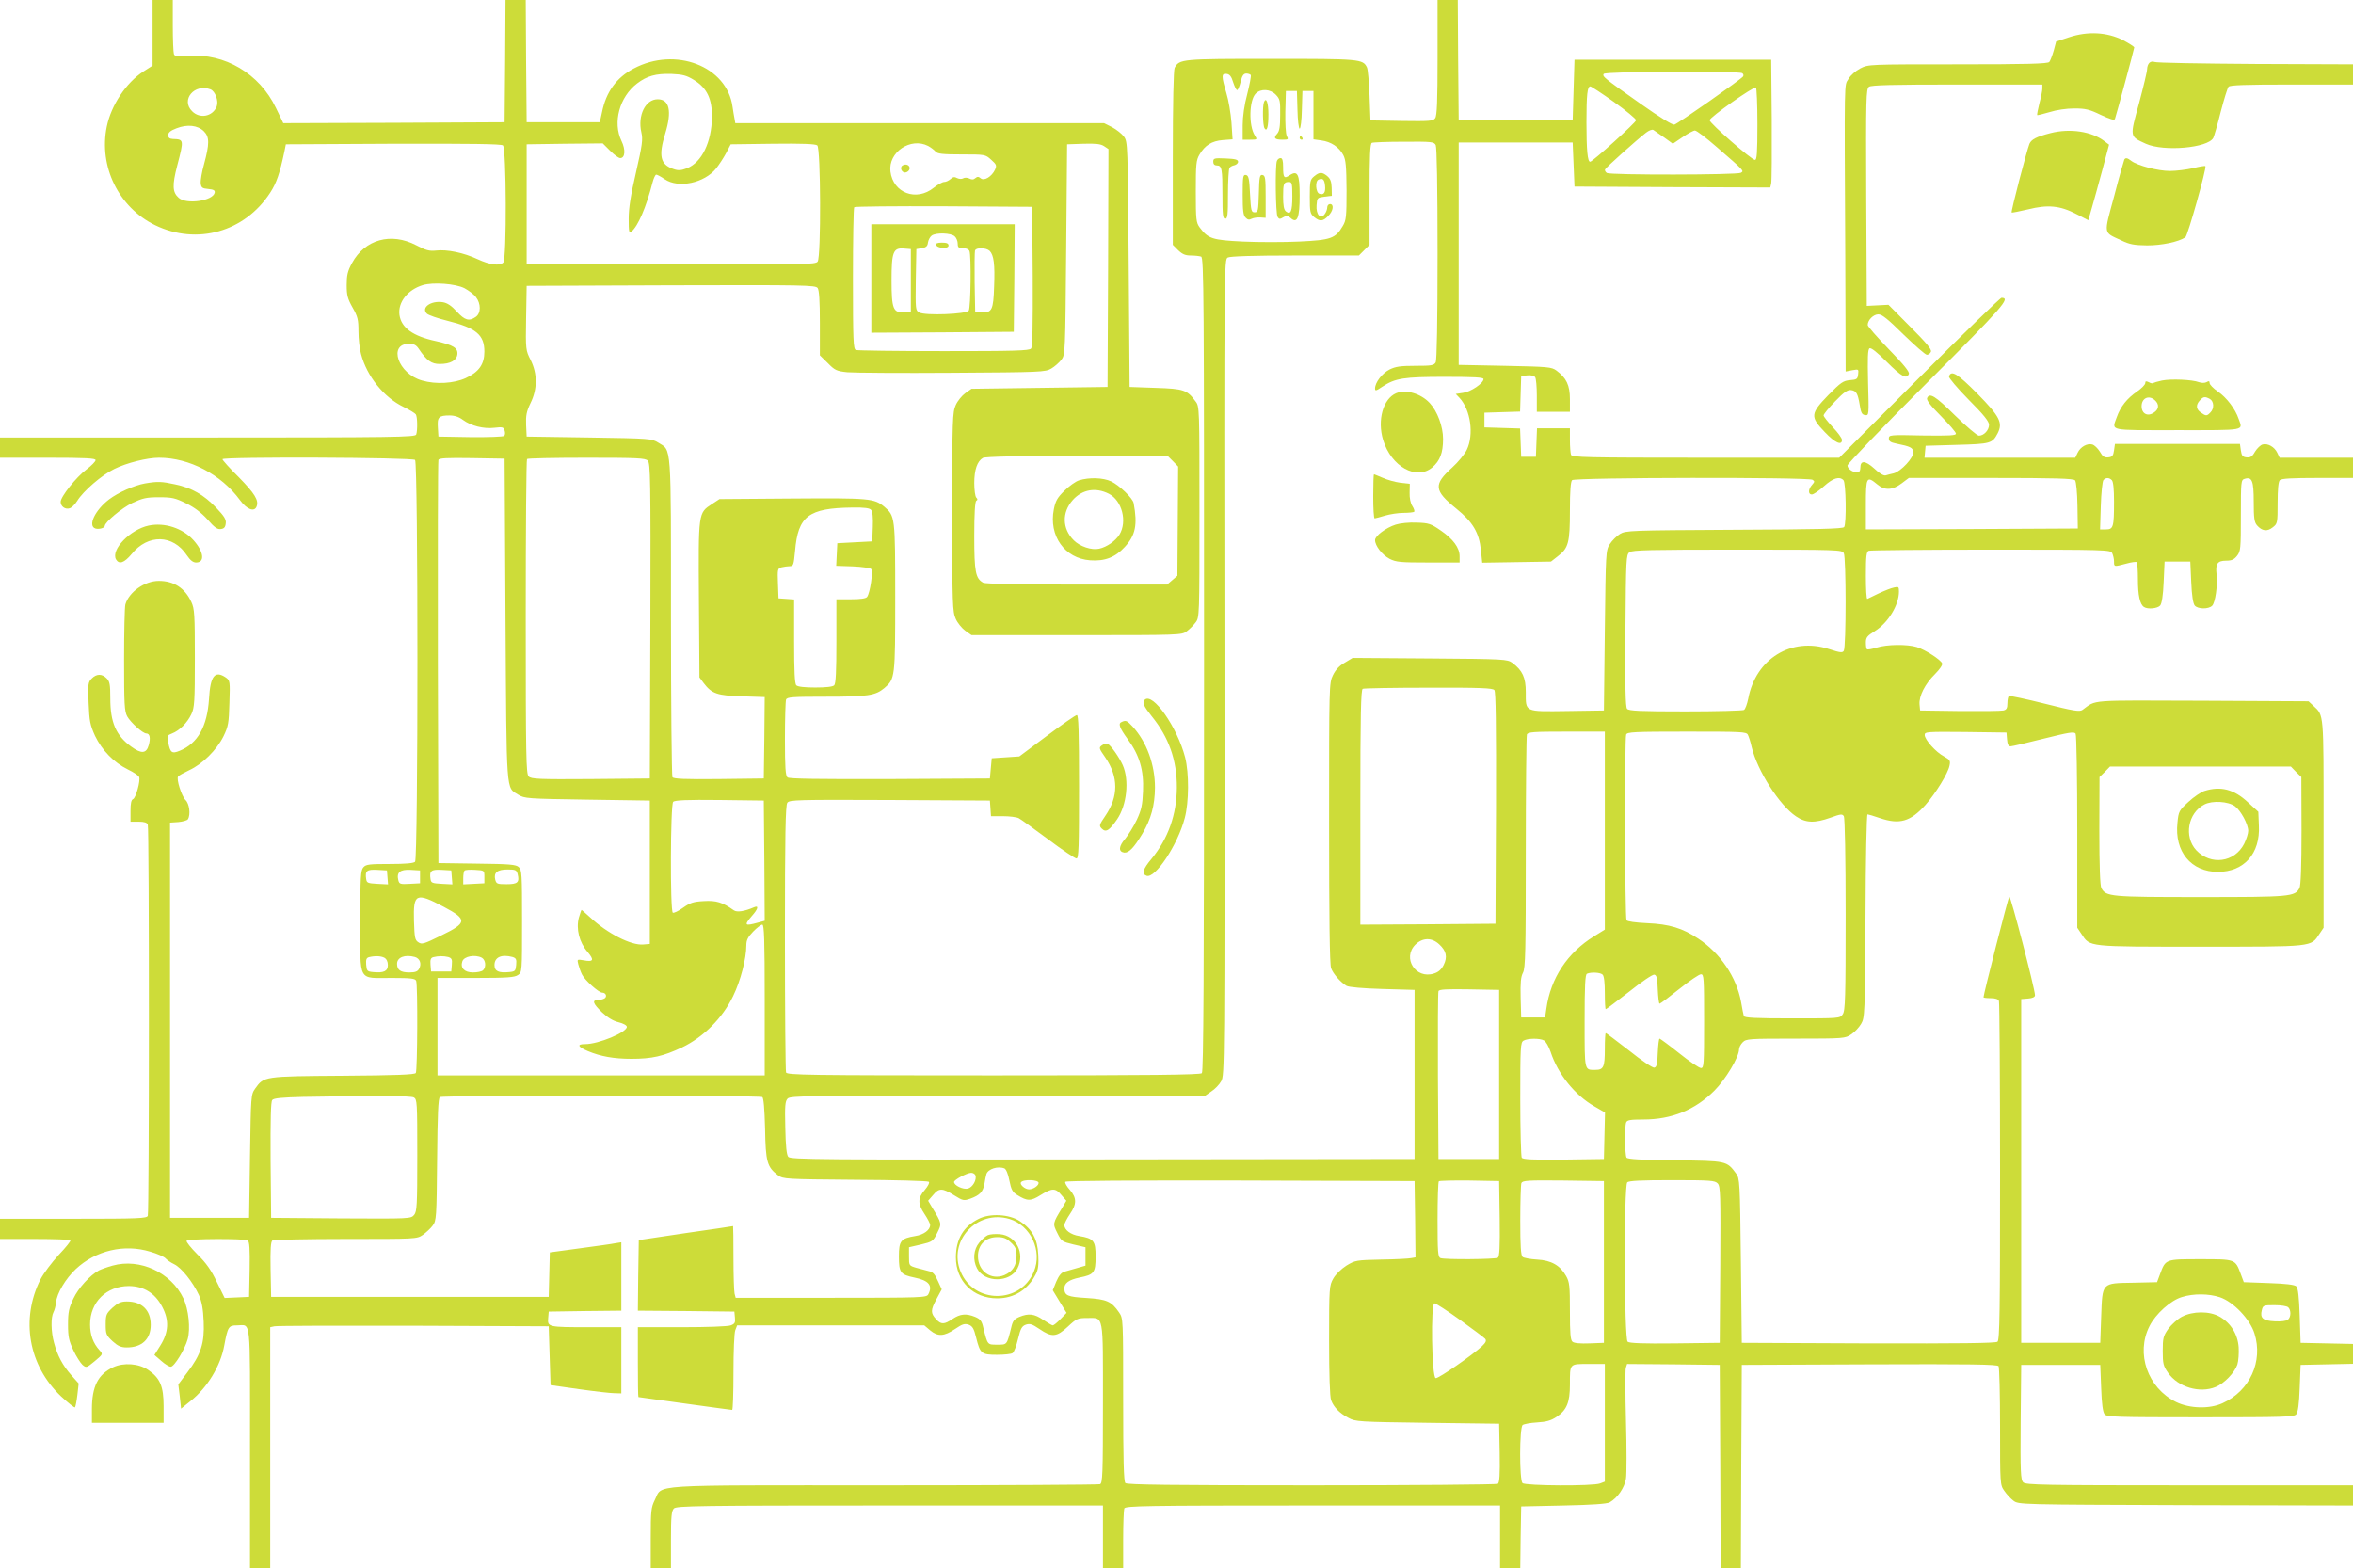 <?xml version="1.0" standalone="no"?>
<!DOCTYPE svg PUBLIC "-//W3C//DTD SVG 20010904//EN"
 "http://www.w3.org/TR/2001/REC-SVG-20010904/DTD/svg10.dtd">
<svg version="1.0" xmlns="http://www.w3.org/2000/svg"
 width="1280pt" height="853pt" viewBox="0 0 1280 853"
 preserveAspectRatio="xMidYMid meet">
<g transform="translate(0,853) scale(0.1,-0.1)"
fill="#cddc39" stroke="none">
<path d="M830 8352 l0 -179 -50 -32 c-94 -61 -175 -183 -199 -299 -45 -217 64
-440 263 -537 227 -110 487 -37 626 177 34 52 52 105 77 223 l8 40 584 3 c423
1 588 -1 597 -9 19 -16 21 -618 2 -637 -20 -20 -73 -13 -140 18 -75 35 -165
54 -226 47 -36 -4 -55 1 -108 29 -137 71 -279 32 -349 -97 -24 -44 -29 -66
-29 -120 0 -55 5 -74 32 -122 28 -49 32 -66 32 -129 0 -40 6 -96 14 -124 32
-121 124 -236 232 -288 33 -16 62 -34 66 -40 9 -13 10 -88 2 -110 -6 -14 -115
-16 -1135 -16 l-1129 0 0 -55 0 -55 260 0 c206 0 260 -3 260 -13 0 -7 -22 -30
-50 -51 -56 -42 -140 -148 -140 -176 0 -25 25 -43 49 -35 11 3 29 21 41 40 33
54 134 141 202 174 67 33 178 61 243 61 165 0 338 -91 440 -230 38 -52 79 -67
91 -35 13 33 -11 71 -96 158 -50 49 -90 94 -90 99 0 14 1034 10 1048 -4 17
-17 17 -2169 0 -2186 -8 -8 -53 -12 -138 -12 -110 0 -129 -2 -143 -18 -15 -16
-17 -52 -17 -295 0 -335 -16 -307 171 -307 106 0 128 -3 133 -16 9 -23 7 -487
-2 -501 -5 -9 -111 -13 -397 -15 -432 -3 -429 -3 -477 -70 -23 -33 -23 -37
-28 -368 l-5 -335 -215 0 -215 0 0 1075 0 1075 45 3 c24 2 48 9 52 15 16 25 8
86 -13 105 -21 21 -51 114 -40 128 3 5 31 20 60 34 72 33 150 110 187 185 26
54 29 71 32 181 4 118 3 122 -19 138 -60 41 -85 10 -92 -117 -10 -149 -61
-241 -159 -281 -43 -18 -52 -11 -63 46 -7 35 -5 38 21 48 41 16 83 58 105 105
17 36 19 68 19 305 0 237 -2 269 -19 305 -35 76 -95 115 -177 115 -77 0 -162
-60 -182 -128 -4 -15 -7 -151 -7 -302 0 -242 2 -279 17 -307 19 -34 85 -93
104 -93 19 0 24 -25 13 -64 -13 -46 -40 -48 -96 -7 -82 60 -113 131 -113 262
0 76 -3 92 -20 109 -26 26 -55 25 -81 -1 -20 -20 -21 -30 -17 -133 4 -99 8
-119 35 -179 38 -79 102 -145 179 -183 31 -15 58 -33 61 -41 8 -20 -18 -114
-33 -120 -10 -4 -14 -23 -14 -64 l0 -59 44 0 c31 0 46 -5 50 -16 8 -20 8
-2108 0 -2128 -5 -14 -51 -16 -405 -16 l-399 0 0 -55 0 -55 188 0 c104 0 192
-3 195 -7 4 -3 -25 -39 -63 -79 -38 -41 -83 -101 -100 -134 -109 -217 -65
-468 112 -636 39 -36 73 -63 76 -60 3 4 9 34 13 68 l7 62 -40 45 c-48 54 -76
108 -94 176 -17 61 -18 139 -3 167 6 11 12 35 14 53 4 49 52 129 107 181 109
102 264 138 405 95 39 -11 76 -28 83 -36 7 -8 28 -23 47 -32 40 -19 102 -97
135 -168 16 -37 23 -75 26 -145 5 -116 -15 -179 -89 -276 l-49 -65 8 -66 7
-66 51 41 c91 72 164 191 184 303 19 102 24 109 69 109 78 0 71 63 71 -666 l0
-654 55 0 55 0 0 655 0 655 23 5 c12 3 353 4 757 3 l735 -3 5 -160 5 -160 155
-22 c85 -12 172 -22 193 -22 l37 -1 0 180 0 180 -177 0 c-221 0 -225 1 -221
49 l3 36 198 3 197 2 0 186 0 186 -32 -5 c-18 -4 -106 -16 -195 -28 l-162 -22
-3 -121 -3 -121 -755 0 -755 0 -3 149 c-2 113 1 151 10 158 7 4 187 8 399 8
384 0 386 0 419 22 18 13 43 36 54 51 20 27 21 42 24 360 2 244 6 333 15 339
15 10 1738 10 1754 0 7 -5 12 -61 15 -172 3 -181 11 -209 71 -254 28 -20 40
-21 420 -24 215 -1 395 -6 400 -11 5 -5 -5 -24 -22 -44 -39 -44 -39 -76 -1
-132 16 -24 30 -51 30 -59 0 -27 -35 -53 -81 -60 -79 -13 -89 -26 -89 -111 0
-88 8 -99 85 -115 78 -16 100 -43 75 -91 -10 -18 -27 -19 -529 -19 l-519 0 -6
23 c-3 12 -6 100 -6 195 0 94 -1 172 -2 172 -2 -1 -118 -18 -258 -38 l-255
-38 -3 -192 -2 -192 262 -2 263 -3 3 -33 c3 -27 -1 -34 -23 -42 -15 -6 -130
-10 -266 -10 l-239 0 0 -190 c0 -104 1 -190 3 -190 1 0 115 -16 252 -35 138
-19 253 -35 258 -35 4 0 7 92 7 204 0 113 4 216 10 230 l10 26 509 0 509 0 32
-27 c42 -35 76 -33 135 7 40 27 52 31 74 24 21 -8 29 -20 41 -70 22 -88 29
-94 114 -94 39 0 77 4 84 9 8 4 21 39 30 77 14 58 21 70 43 78 22 7 34 3 74
-24 67 -46 93 -44 154 13 47 44 54 47 105 47 92 0 86 30 86 -465 0 -385 -2
-434 -16 -439 -9 -3 -536 -6 -1172 -6 -1310 0 -1205 7 -1250 -80 -20 -41 -22
-58 -22 -207 l0 -163 55 0 55 0 0 154 c0 127 3 157 16 170 14 14 134 16 1175
16 l1159 0 0 -170 0 -170 55 0 55 0 0 154 c0 85 3 161 6 170 6 14 105 16 1025
16 l1019 0 0 -170 0 -170 55 0 55 0 2 168 3 167 230 5 c153 3 237 9 251 17 44
25 81 80 89 129 4 26 4 168 0 314 -4 146 -4 276 -1 288 l7 22 252 -2 252 -3 3
-553 2 -552 55 0 55 0 2 552 3 553 694 3 c549 2 696 0 703 -10 4 -7 8 -155 8
-329 0 -311 0 -317 23 -349 12 -18 35 -43 50 -54 28 -21 33 -21 938 -24 l909
-2 0 55 0 55 -889 0 c-799 0 -891 2 -905 16 -14 14 -16 54 -14 327 l3 312 215
0 215 0 5 -126 c3 -86 9 -131 19 -143 12 -14 62 -16 521 -16 459 0 509 2 521
16 10 12 16 57 19 143 l5 126 143 3 142 3 0 54 0 54 -142 3 -143 3 -5 147 c-3
101 -9 151 -18 160 -9 9 -57 15 -150 18 l-136 5 -16 43 c-31 83 -28 82 -220
82 -192 0 -189 1 -220 -82 l-16 -43 -130 -3 c-173 -3 -167 3 -174 -186 l-5
-141 -215 0 -215 0 0 935 0 935 38 3 c24 2 37 8 37 18 0 33 -133 545 -140 537
-6 -7 -140 -531 -140 -548 0 -3 18 -5 39 -5 26 0 41 -5 45 -16 3 -9 6 -426 6
-929 0 -757 -2 -914 -14 -924 -9 -8 -202 -10 -702 -9 l-689 3 -5 447 c-5 431
-6 447 -26 474 -51 69 -50 69 -332 72 -186 2 -259 6 -264 15 -9 14 -11 168 -2
191 5 13 23 16 93 16 155 0 282 52 387 157 61 61 134 183 134 224 0 11 9 28
20 39 19 19 33 20 289 20 262 0 269 1 301 23 19 12 43 38 54 57 20 34 21 51
24 588 1 303 6 552 11 552 4 0 34 -9 66 -20 108 -37 167 -20 249 71 55 62 123
172 131 214 6 27 2 32 -30 50 -44 23 -105 91 -105 117 0 17 12 18 223 16 l222
-3 3 -37 c2 -27 8 -38 19 -38 9 0 90 19 181 42 137 34 165 39 173 27 5 -8 9
-247 9 -535 l0 -521 23 -34 c47 -71 28 -69 647 -69 619 0 600 -2 647 69 l23
34 0 564 c0 610 2 590 -55 643 l-27 25 -576 3 c-632 2 -575 7 -654 -50 -15
-11 -50 -5 -205 34 -103 26 -191 44 -195 42 -4 -3 -8 -21 -8 -39 0 -28 -5 -36
-22 -40 -13 -3 -120 -4 -238 -3 l-215 3 -3 33 c-4 45 30 112 84 165 26 26 42
50 39 58 -7 20 -93 75 -138 89 -52 16 -162 15 -219 -3 -26 -8 -49 -12 -52 -9
-4 3 -6 20 -6 37 0 27 7 36 49 62 72 45 131 141 131 215 0 26 -2 28 -27 22
-16 -3 -53 -18 -83 -32 -30 -15 -58 -28 -62 -30 -5 -2 -8 55 -8 126 0 109 3
131 16 136 9 3 308 6 664 6 632 0 650 -1 660 -19 5 -11 10 -31 10 -45 0 -30
-1 -30 67 -12 28 8 54 11 57 8 3 -3 6 -45 6 -93 0 -88 11 -137 33 -151 21 -14
74 -8 88 8 9 11 16 55 19 128 l5 111 70 0 70 0 5 -111 c3 -73 10 -117 19 -128
17 -20 75 -21 95 -1 17 18 30 109 24 169 -7 59 4 76 52 76 30 0 43 6 59 26 20
25 21 40 21 220 0 185 1 193 20 199 41 13 50 -10 50 -125 0 -88 3 -111 18
-128 27 -31 55 -35 85 -11 26 20 27 23 27 133 0 74 4 116 12 124 9 9 68 12
205 12 l193 0 0 55 0 55 -199 0 -200 0 -13 27 c-15 32 -52 53 -80 45 -11 -3
-29 -20 -41 -39 -15 -27 -25 -33 -46 -31 -21 2 -27 9 -31 38 l-5 35 -340 0
-340 0 -5 -35 c-4 -29 -10 -36 -31 -38 -21 -2 -31 4 -46 31 -12 19 -30 36 -41
39 -28 8 -65 -13 -80 -45 l-13 -27 -410 0 -410 0 3 33 3 32 171 5 c184 5 192
8 221 63 29 57 12 91 -110 215 -109 110 -143 131 -155 94 -2 -7 46 -64 107
-126 83 -83 111 -119 111 -137 0 -29 -28 -59 -55 -59 -10 0 -68 50 -130 110
-108 107 -139 126 -152 94 -4 -11 19 -41 76 -98 44 -45 81 -87 81 -95 0 -10
-36 -12 -182 -10 -177 4 -183 3 -183 -16 0 -15 9 -22 40 -28 79 -16 90 -22 93
-46 4 -29 -67 -106 -107 -116 -14 -3 -34 -8 -43 -11 -11 -3 -34 10 -62 37 -50
45 -76 46 -76 4 0 -16 -6 -25 -16 -25 -26 0 -54 20 -54 38 0 9 194 211 431
448 419 419 458 464 407 464 -7 0 -209 -196 -448 -435 l-435 -435 -726 0
c-654 0 -727 2 -733 16 -3 9 -6 45 -6 80 l0 64 -90 0 -89 0 -3 -77 -3 -78 -40
0 -40 0 -3 77 -3 77 -97 3 -97 3 0 40 0 40 97 3 97 3 3 97 3 97 34 3 c20 2 37
-2 42 -10 5 -7 9 -52 9 -100 l0 -88 90 0 90 0 0 69 c0 75 -19 115 -73 155 -27
20 -45 21 -280 26 l-252 5 0 605 0 605 310 0 310 0 5 -120 5 -120 532 -3 533
-2 5 22 c3 13 4 169 3 348 l-3 325 -535 0 -535 0 -5 -165 -5 -165 -310 0 -310
0 -3 328 -2 327 -55 0 -55 0 0 -313 c0 -235 -3 -317 -13 -330 -11 -16 -31 -17
-182 -15 l-170 3 -5 135 c-3 74 -9 143 -14 153 -22 46 -38 47 -521 47 -487 0
-499 -1 -525 -49 -6 -13 -10 -187 -10 -491 l0 -472 29 -29 c23 -22 39 -29 69
-29 22 0 47 -3 56 -6 15 -6 16 -210 16 -2218 0 -1707 -3 -2215 -12 -2224 -9
-9 -275 -12 -1134 -12 -1014 0 -1122 2 -1128 16 -3 9 -6 338 -6 733 0 558 3
721 13 734 11 16 54 17 557 15 l545 -3 3 -42 3 -43 65 0 c36 0 75 -5 86 -11
12 -6 83 -58 160 -115 76 -57 146 -104 154 -104 12 0 14 56 14 390 0 305 -3
390 -12 390 -7 0 -80 -51 -163 -113 l-150 -112 -75 -5 -75 -5 -5 -55 -5 -55
-544 -3 c-393 -1 -548 1 -557 9 -11 9 -14 54 -14 209 0 109 3 205 6 214 5 14
34 16 218 16 227 0 268 6 317 47 58 50 59 54 59 493 0 439 -1 443 -59 493 -56
46 -79 48 -502 45 l-395 -3 -41 -27 c-75 -49 -74 -43 -71 -520 l3 -423 23 -31
c44 -58 74 -68 210 -72 l122 -4 -2 -222 -3 -221 -244 -3 c-189 -2 -246 1 -253
10 -4 7 -8 399 -8 871 0 957 4 904 -69 949 -35 22 -44 23 -376 28 l-340 5 -3
63 c-2 52 2 73 24 119 38 77 38 159 1 234 -27 53 -28 56 -25 229 l3 175 785 3
c729 2 786 1 798 -15 8 -12 12 -67 12 -191 l0 -175 43 -42 c38 -39 48 -44 107
-50 36 -3 292 -5 570 -3 484 3 506 4 539 23 19 11 43 33 55 48 21 28 21 39 26
600 l5 572 89 3 c67 2 94 -1 112 -13 l24 -16 -2 -647 -3 -647 -370 -5 -370 -5
-34 -24 c-18 -13 -42 -42 -52 -65 -17 -38 -19 -76 -19 -581 0 -505 2 -543 19
-581 10 -23 34 -52 52 -65 l34 -24 572 0 c562 0 572 0 599 21 15 11 37 33 48
48 21 27 21 37 21 601 0 564 0 574 -21 601 -46 63 -64 69 -217 74 l-142 5 -5
667 c-5 653 -5 667 -26 695 -11 15 -40 38 -64 51 l-44 22 -1003 0 -1003 0 -4
23 c-3 12 -7 42 -11 66 -30 221 -311 329 -538 208 -93 -49 -150 -127 -172
-237 l-12 -55 -199 0 -199 0 -3 333 -2 332 -55 0 -55 0 -2 -332 -3 -333 -602
-3 -602 -2 -40 83 c-89 186 -279 299 -478 283 -59 -5 -72 -3 -77 10 -3 9 -6
78 -6 155 l0 139 -55 0 -55 0 0 -178z m8647 -220 c7 -4 9 -12 5 -18 -11 -16
-355 -257 -374 -262 -11 -2 -78 39 -180 111 -203 143 -213 151 -204 165 8 14
732 17 753 4z m-5702 -37 c71 -44 99 -102 98 -203 -2 -135 -55 -245 -135 -277
-32 -12 -47 -14 -73 -5 -73 24 -84 71 -46 194 37 121 23 186 -41 186 -67 0
-110 -88 -89 -180 9 -39 5 -68 -29 -217 -29 -125 -40 -194 -40 -253 0 -71 2
-81 15 -70 36 30 80 132 115 268 6 23 15 42 20 42 5 0 26 -11 46 -25 75 -51
216 -21 280 59 16 20 40 57 54 83 l25 48 229 3 c160 2 233 -1 242 -9 19 -16
21 -606 2 -632 -12 -16 -69 -17 -798 -15 l-785 3 0 325 0 325 207 3 207 2 40
-40 c22 -22 46 -40 55 -40 27 0 30 46 7 93 -49 101 -11 240 85 313 54 41 101
54 185 52 64 -3 83 -8 124 -33z m2933 -12 c8 -24 17 -43 22 -43 4 0 13 20 19
45 8 34 16 45 31 45 10 0 21 -4 24 -8 3 -5 -6 -51 -19 -103 -16 -59 -25 -123
-25 -171 l0 -78 40 0 c40 0 40 1 26 23 -34 53 -31 192 5 228 28 28 80 25 110
-7 22 -23 24 -34 23 -109 0 -65 -4 -89 -17 -103 -21 -23 -13 -32 30 -32 31 0
33 2 23 20 -6 12 -9 66 -8 132 l3 113 30 0 30 0 3 -102 c1 -57 7 -103 12 -103
5 0 11 46 12 103 l3 102 30 0 30 0 0 -131 0 -132 43 -6 c53 -7 96 -36 119 -79
14 -26 17 -62 18 -192 0 -144 -2 -164 -21 -195 -39 -67 -64 -76 -236 -84 -85
-4 -223 -4 -307 0 -166 8 -189 15 -235 77 -19 26 -21 42 -21 195 0 149 2 171
20 201 30 51 67 74 127 79 l53 4 -6 92 c-4 50 -16 122 -28 161 -27 91 -27 107
2 103 16 -2 26 -14 35 -45z m2072 -108 c66 -47 120 -92 120 -99 0 -12 -237
-226 -250 -226 -14 0 -20 64 -20 214 0 152 5 196 21 196 5 0 63 -38 129 -85z
m780 -121 c0 -155 -3 -194 -13 -194 -19 0 -247 200 -247 216 0 16 240 185 252
178 4 -3 8 -93 8 -200z m-8415 190 c26 -10 45 -63 34 -93 -22 -55 -92 -69
-134 -26 -63 62 13 152 100 119z m-36 -228 c31 -31 31 -68 1 -179 -12 -42 -20
-90 -18 -105 3 -23 8 -27 41 -30 29 -3 37 -7 35 -20 -9 -45 -155 -66 -196 -28
-34 30 -36 67 -8 175 37 142 37 143 -24 145 -18 1 -25 7 -25 21 0 14 13 25 45
37 59 23 115 17 149 -16z m7944 -34 l47 -34 53 36 c29 20 59 36 67 36 9 0 63
-41 120 -91 150 -130 148 -128 130 -139 -19 -12 -710 -13 -729 -1 -7 5 -12 13
-10 19 4 10 170 159 223 200 15 12 33 19 40 15 6 -4 32 -22 59 -41z m-1243
-41 c6 -13 10 -216 10 -591 0 -375 -4 -578 -10 -591 -10 -17 -22 -19 -111 -19
-81 0 -107 -4 -140 -20 -41 -21 -79 -71 -79 -103 0 -15 5 -14 39 9 71 47 117
54 343 54 160 0 208 -3 208 -12 0 -23 -70 -70 -111 -75 l-40 -6 20 -21 c61
-65 80 -200 40 -283 -11 -23 -47 -67 -79 -96 -103 -93 -100 -125 22 -224 90
-73 124 -130 134 -226 l7 -68 187 3 187 3 37 29 c58 44 66 73 66 249 0 106 4
157 12 165 15 15 1284 17 1308 2 12 -8 12 -11 -3 -28 -21 -23 -22 -52 -1 -52
9 0 39 20 66 45 50 45 84 55 106 33 14 -14 17 -235 4 -255 -6 -10 -147 -13
-597 -15 -570 -3 -591 -4 -623 -23 -18 -11 -43 -36 -55 -55 -22 -34 -22 -45
-27 -470 l-5 -435 -200 -3 c-234 -3 -225 -7 -225 103 0 79 -18 118 -73 159
-28 20 -40 21 -449 24 l-420 3 -43 -26 c-29 -16 -50 -39 -64 -68 -21 -43 -21
-52 -21 -805 0 -513 3 -770 11 -789 11 -31 53 -78 84 -96 12 -7 89 -14 195
-17 l175 -5 0 -460 0 -460 -1697 -2 c-1547 -2 -1697 -1 -1710 14 -9 11 -14 58
-16 158 -3 121 -1 145 13 159 15 15 111 16 1144 16 l1128 0 33 23 c19 12 43
37 53 55 19 32 19 79 18 2252 -2 2206 -2 2219 18 2229 13 7 140 11 366 11
l347 0 29 29 29 29 0 275 c0 211 3 277 13 280 6 3 85 6 174 6 151 1 163 0 173
-18z m-2761 -5 c15 -8 33 -22 40 -30 11 -13 38 -16 142 -16 128 0 129 0 161
-29 29 -26 31 -31 21 -54 -18 -38 -59 -63 -78 -47 -12 10 -18 10 -29 1 -10 -9
-20 -9 -33 -2 -11 5 -25 6 -33 1 -8 -5 -22 -4 -33 1 -14 8 -23 7 -36 -5 -10
-9 -25 -16 -35 -16 -9 0 -35 -14 -56 -31 -95 -77 -222 -29 -236 88 -13 105
110 188 205 139z m569 -710 c1 -271 -1 -383 -9 -392 -9 -12 -95 -14 -474 -14
-255 0 -470 3 -479 6 -14 5 -16 49 -16 388 0 211 3 386 7 389 3 4 223 6 487 5
l481 -3 3 -379z m-3091 -64 c22 -12 51 -33 62 -48 28 -36 28 -88 -1 -108 -36
-25 -59 -19 -103 29 -29 32 -52 47 -76 51 -64 10 -120 -29 -87 -62 8 -8 59
-26 112 -39 156 -39 201 -76 201 -168 0 -69 -30 -111 -102 -144 -64 -29 -161
-35 -237 -13 -130 36 -187 200 -70 200 25 0 38 -7 51 -26 44 -66 70 -84 115
-84 58 0 92 19 96 52 4 35 -22 51 -115 72 -127 27 -190 73 -200 143 -9 69 45
137 127 162 56 17 178 8 227 -17z m-9 -716 c45 -33 113 -50 172 -43 43 5 50 4
55 -15 4 -11 3 -24 -2 -29 -5 -5 -86 -8 -184 -7 l-174 3 -3 49 c-4 57 5 66 64
66 27 0 51 -8 72 -24z m3863 -225 l28 -29 -2 -297 -2 -297 -28 -24 -28 -24
-490 0 c-317 0 -497 4 -510 10 -42 23 -49 58 -49 254 0 122 4 187 11 192 8 4
8 9 0 17 -6 6 -11 42 -11 79 0 72 16 119 47 137 12 7 195 11 511 11 l494 0 29
-29z m-3631 -861 c6 -964 2 -911 69 -953 35 -21 46 -22 376 -27 l340 -5 0
-390 0 -390 -36 -3 c-66 -6 -196 61 -288 147 -24 22 -46 41 -47 41 -2 0 -8
-19 -15 -42 -16 -61 2 -134 47 -186 38 -45 33 -56 -21 -46 -36 6 -36 6 -29
-22 4 -16 13 -41 20 -55 15 -31 91 -99 110 -99 20 0 28 -21 13 -31 -8 -5 -24
-9 -36 -9 -34 0 -28 -19 22 -67 30 -28 60 -47 90 -54 25 -6 45 -17 45 -25 0
-30 -154 -94 -227 -94 -46 0 -41 -14 15 -38 69 -29 142 -42 237 -42 112 0 173
14 275 62 117 56 221 160 278 279 41 84 72 205 72 276 0 29 8 45 37 75 20 21
43 38 50 38 10 0 13 -81 13 -410 l0 -410 -890 0 -890 0 0 265 0 265 208 0
c172 0 211 3 230 16 22 15 22 17 22 293 0 255 -1 279 -18 294 -15 14 -50 17
-228 19 l-209 3 -3 1090 c-1 600 0 1096 3 1103 3 10 46 12 182 10 l178 -3 5
-875z m774 864 c14 -14 16 -103 14 -872 l-3 -857 -322 -3 c-282 -2 -323 0
-337 14 -14 14 -16 103 -16 868 0 469 3 856 7 859 3 4 149 7 324 7 276 0 320
-2 333 -16z m7764 -107 c6 -7 12 -68 13 -137 l2 -125 -576 -3 -577 -2 0 135
c0 151 4 158 62 110 40 -34 83 -32 132 5 l40 30 447 0 c347 0 449 -3 457 -13z
m200 1 c8 -8 12 -49 12 -117 0 -139 -4 -151 -44 -151 l-32 0 4 128 c2 70 9
133 14 140 13 15 31 15 46 0z m-6749 -162 c8 -9 11 -43 9 -93 l-3 -78 -95 -5
-95 -5 -3 -61 -3 -62 90 -3 c50 -2 95 -9 100 -14 12 -12 -6 -131 -22 -152 -6
-9 -37 -13 -88 -13 l-79 0 0 -228 c0 -164 -3 -231 -12 -240 -8 -8 -46 -12
-103 -12 -57 0 -95 4 -103 12 -9 9 -12 76 -12 239 l0 228 -42 3 -43 3 -3 81
c-3 78 -2 82 20 88 13 3 33 6 44 6 20 0 22 7 29 82 16 191 73 234 311 237 68
1 95 -3 103 -13z m5291 -235 c13 -25 13 -510 0 -531 -7 -12 -19 -11 -80 9
-205 67 -399 -52 -440 -270 -6 -29 -16 -57 -23 -61 -6 -4 -150 -8 -318 -8
-250 0 -309 3 -318 14 -9 10 -11 125 -9 426 3 394 4 412 22 426 17 12 113 14
588 14 551 0 568 -1 578 -19z m-1901 -745 c8 -9 10 -186 9 -642 l-3 -629 -367
-3 -368 -2 0 639 c0 502 3 640 13 644 6 3 168 6 358 6 281 1 349 -2 358 -13z
m601 -765 l0 -538 -58 -36 c-145 -89 -237 -228 -260 -394 l-7 -48 -65 0 -65 0
-3 107 c-2 82 1 115 13 137 13 26 15 113 15 655 0 343 3 631 6 640 5 14 34 16
215 16 l209 0 0 -539z m778 522 c5 -10 15 -40 21 -68 31 -128 151 -316 241
-376 53 -36 101 -38 188 -7 55 20 64 21 72 8 6 -9 10 -224 10 -535 0 -455 -2
-523 -16 -543 -15 -22 -18 -22 -275 -22 -199 0 -260 3 -263 13 -2 6 -9 41 -15
77 -25 135 -113 265 -233 344 -85 57 -158 79 -278 84 -62 3 -108 9 -112 16 -9
13 -11 987 -2 1010 5 14 44 16 330 16 298 0 324 -1 332 -17z m2982 -202 l29
-28 1 -292 c0 -192 -4 -299 -11 -312 -25 -47 -49 -49 -539 -49 -490 0 -514 2
-539 49 -7 13 -11 120 -11 312 l1 292 29 28 28 29 492 0 492 0 28 -29z m-8332
-483 l2 -327 -37 -10 c-72 -20 -77 -15 -33 36 34 38 39 59 13 48 -53 -23 -94
-29 -111 -17 -62 44 -96 54 -163 50 -57 -3 -75 -9 -113 -36 -25 -18 -50 -30
-56 -27 -15 10 -13 588 2 603 9 9 74 12 253 10 l240 -3 3 -327z m-2050 -91 l3
-38 -58 3 c-52 3 -58 5 -61 26 -7 45 4 53 60 50 l53 -3 3 -38z m177 3 l0 -35
-56 -3 c-51 -3 -57 -1 -62 19 -11 43 9 60 66 57 l52 -3 0 -35z m173 -3 l3 -38
-58 3 c-52 3 -58 5 -61 26 -7 45 4 53 60 50 l53 -3 3 -38z m177 3 l0 -35 -57
-3 -58 -3 0 34 c0 18 3 37 7 41 4 4 30 6 58 4 50 -3 50 -3 50 -38z m181 15
c11 -45 0 -55 -60 -55 -51 0 -56 2 -62 25 -9 38 11 55 67 55 44 0 49 -3 55
-25z m-402 -178 c130 -69 129 -87 -16 -157 -91 -45 -104 -49 -122 -36 -19 12
-21 25 -24 117 -4 149 10 156 162 76z m5415 -204 c39 -36 46 -69 24 -113 -12
-24 -29 -39 -53 -46 -99 -32 -173 84 -101 157 40 39 89 40 130 2z m-5738 -73
c12 -7 19 -21 19 -40 0 -33 -22 -44 -81 -38 -31 3 -34 6 -37 40 -2 28 1 37 15
41 33 8 64 7 84 -3z m166 4 c27 -8 38 -36 23 -64 -8 -15 -21 -20 -53 -20 -48
0 -67 13 -67 47 0 35 42 52 97 37z m181 0 c19 -6 23 -12 20 -43 l-3 -36 -55 0
-55 0 -3 37 c-2 28 1 37 15 41 28 7 56 7 81 1z m183 -4 c21 -12 25 -50 7 -68
-7 -7 -31 -12 -55 -12 -46 0 -70 24 -58 60 9 28 69 39 106 20z m167 4 c19 -6
23 -12 20 -43 -3 -33 -6 -36 -37 -39 -59 -6 -81 5 -81 38 0 43 38 60 98 44z
m5930 -96 c8 -8 12 -45 12 -100 0 -48 2 -88 5 -88 3 0 60 43 127 95 66 53 128
95 137 93 13 -3 17 -19 19 -81 2 -42 6 -77 10 -77 4 0 52 36 107 80 55 44 108
80 118 80 16 0 17 -19 17 -255 0 -236 -1 -255 -17 -255 -10 0 -63 36 -118 80
-55 44 -103 79 -107 80 -4 0 -8 -35 -10 -77 -2 -62 -6 -78 -19 -81 -9 -2 -71
40 -137 93 -67 52 -124 95 -127 95 -3 0 -5 -40 -5 -88 0 -96 -7 -112 -51 -112
-61 0 -59 -11 -59 265 0 193 3 255 13 258 23 10 73 7 85 -5z m-563 -543 l0
-460 -165 0 -165 0 -3 450 c-1 248 0 456 3 463 3 10 43 12 167 10 l163 -3 0
-460z m244 185 c10 -5 26 -33 36 -62 39 -120 132 -236 239 -297 l57 -33 -3
-126 -3 -127 -219 -3 c-169 -2 -221 1 -228 10 -4 7 -8 151 -8 320 0 282 1 308
18 317 22 13 88 14 111 1z m-6148 -310 c18 -10 19 -24 19 -314 0 -275 -2 -306
-17 -325 -18 -21 -21 -21 -398 -19 l-380 3 -3 314 c-1 220 1 318 9 327 8 10
52 14 168 17 404 7 583 6 602 -3z m3213 -386 c9 -4 20 -29 27 -66 10 -50 17
-63 43 -79 55 -34 73 -34 127 0 63 39 81 39 113 0 l27 -31 -22 -37 c-53 -87
-53 -87 -27 -139 22 -45 26 -47 88 -62 l65 -15 0 -50 0 -50 -45 -13 c-25 -7
-56 -16 -70 -20 -17 -5 -30 -22 -44 -54 l-19 -47 37 -61 38 -62 -33 -34 c-18
-19 -37 -34 -42 -34 -4 0 -28 14 -52 30 -48 33 -79 37 -130 16 -28 -12 -36
-22 -44 -58 -24 -96 -22 -93 -76 -93 -54 0 -52 -3 -76 93 -8 36 -16 46 -44 58
-49 20 -81 17 -123 -11 -45 -31 -63 -31 -89 -2 -31 33 -31 50 1 109 l29 54
-21 46 c-16 36 -27 49 -49 53 -15 4 -46 12 -68 18 -40 12 -40 12 -40 62 l0 50
65 15 c62 15 66 17 88 62 26 52 26 52 -27 139 l-22 37 27 31 c32 39 50 39 114
-1 48 -30 53 -31 88 -19 52 19 69 37 77 79 3 20 8 45 11 55 9 28 62 45 98 31z
m-158 -37 c9 -24 -14 -66 -41 -73 -26 -6 -75 17 -75 36 0 12 69 49 93 50 10 0
20 -6 23 -13z m344 -42 c0 -15 -29 -35 -52 -35 -22 0 -52 26 -44 38 11 18 96
15 96 -3z m2048 -197 l2 -208 -22 -4 c-13 -3 -86 -7 -164 -8 -137 -3 -142 -4
-190 -33 -28 -18 -58 -47 -71 -70 -22 -39 -23 -48 -23 -337 0 -186 4 -307 11
-325 14 -38 46 -71 94 -96 38 -21 55 -22 430 -27 l390 -5 3 -159 c2 -121 -1
-161 -10 -168 -7 -4 -463 -8 -1013 -8 -766 0 -1004 3 -1013 12 -9 9 -12 123
-12 454 0 441 0 441 -22 474 -42 61 -67 72 -178 79 -103 6 -119 13 -120 52 0
29 25 47 82 59 80 16 88 26 88 115 0 85 -10 98 -89 111 -46 7 -81 33 -81 60 0
8 14 35 30 59 38 55 38 88 0 132 -17 19 -28 38 -25 44 4 6 366 8 953 7 l947
-3 3 -207z m460 3 c2 -157 -1 -206 -10 -213 -15 -9 -289 -11 -312 -2 -14 5
-16 33 -16 208 0 112 3 206 7 210 4 3 79 5 167 4 l161 -3 3 -204z m567 -236
l0 -440 -78 -3 c-50 -2 -84 1 -93 9 -11 9 -14 46 -14 166 0 138 -2 159 -21
192 -32 57 -80 85 -158 89 -36 2 -72 9 -78 14 -10 8 -13 60 -13 198 0 104 3
196 6 204 6 14 32 16 228 14 l221 -3 0 -440z m619 427 c15 -17 16 -59 14 -443
l-3 -424 -244 -3 c-171 -2 -248 1 -257 9 -19 16 -21 848 -2 867 9 9 77 12 243
12 213 0 233 -2 249 -18z m-7996 -310 c9 -7 12 -45 10 -158 l-3 -149 -66 -3
-67 -3 -42 86 c-30 64 -58 104 -106 151 -36 36 -62 69 -59 74 7 12 315 13 333
2z m10728 -309 c74 -25 164 -120 188 -197 48 -152 -25 -312 -173 -379 -71 -33
-179 -30 -253 6 -155 76 -221 264 -145 413 33 66 115 140 176 158 63 20 147
19 207 -1z m-4134 -123 c69 -50 131 -96 137 -103 8 -10 4 -20 -17 -40 -51 -48
-237 -177 -252 -174 -22 3 -28 407 -7 407 8 0 71 -41 139 -90z m4506 68 c16
-16 15 -53 -2 -67 -8 -7 -38 -11 -72 -9 -64 3 -81 18 -70 61 6 26 10 27 69 27
36 0 68 -5 75 -12z m-3718 -628 l0 -320 -26 -10 c-38 -15 -407 -13 -422 2 -17
17 -17 302 1 316 6 5 42 12 78 14 51 3 76 10 106 30 56 37 73 79 73 176 0 116
-3 112 101 112 l89 0 0 -320z"/>
<path d="M6876 7975 c-9 -24 -7 -128 3 -143 13 -21 21 9 21 76 0 62 -12 96
-24 67z"/>
<path d="M7070 7780 c0 -5 5 -10 11 -10 5 0 7 5 4 10 -3 6 -8 10 -11 10 -2 0
-4 -4 -4 -10z"/>
<path d="M6600 7650 c0 -13 7 -20 19 -20 28 0 31 -18 31 -161 0 -108 2 -129
15 -129 13 0 15 21 15 133 0 72 4 137 8 143 4 7 16 13 27 15 11 3 20 11 20 19
0 12 -16 16 -67 18 -63 3 -68 1 -68 -18z"/>
<path d="M6946 7654 c-10 -26 -7 -288 4 -304 8 -13 13 -13 31 -2 18 11 24 11
41 -5 35 -31 48 3 48 123 0 116 -11 139 -54 111 -31 -21 -36 -14 -36 45 0 34
-4 48 -14 48 -8 0 -17 -7 -20 -16z m84 -193 c0 -81 -9 -102 -35 -81 -11 9 -15
33 -15 80 0 72 3 80 32 80 16 0 18 -9 18 -79z"/>
<path d="M7149 7571 c-22 -18 -24 -27 -24 -111 0 -84 2 -93 24 -111 31 -25 47
-24 76 6 28 27 33 65 10 65 -8 0 -15 -8 -15 -18 0 -10 -6 -27 -14 -37 -22 -31
-48 -3 -44 49 3 40 4 41 43 46 l40 5 -1 44 c-1 33 -7 49 -24 63 -28 23 -42 23
-71 -1z m59 -51 c4 -37 -7 -53 -31 -44 -20 7 -24 70 -4 77 22 10 32 1 35 -33z"/>
<path d="M6760 7471 c0 -86 3 -113 16 -125 11 -12 20 -13 33 -6 10 5 31 8 47
7 l29 -2 0 115 c0 100 -2 115 -17 118 -15 3 -18 -9 -20 -100 -3 -95 -4 -103
-23 -103 -18 0 -20 8 -25 100 -4 85 -8 100 -22 103 -16 3 -18 -7 -18 -107z"/>
<path d="M7595 6391 c-71 -30 -104 -146 -71 -255 44 -144 181 -221 267 -149
42 36 59 79 59 155 0 68 -31 151 -73 196 -48 51 -128 75 -182 53z"/>
<path d="M7470 5830 c0 -66 3 -120 8 -120 4 0 29 7 56 15 27 8 72 15 101 15
28 0 54 3 58 6 3 4 -1 17 -10 31 -10 15 -16 44 -15 73 l1 48 -52 6 c-29 4 -72
16 -96 27 -24 10 -45 19 -47 19 -2 0 -4 -54 -4 -120z"/>
<path d="M7592 5676 c-53 -17 -112 -61 -112 -84 0 -31 39 -81 79 -102 36 -18
59 -20 211 -20 l170 0 0 34 c0 46 -35 94 -104 141 -52 36 -64 40 -129 42 -41
2 -90 -3 -115 -11z"/>
<path d="M4910 7630 c-18 -11 -4 -42 17 -38 10 2 19 10 21 19 4 19 -19 31 -38
19z"/>
<path d="M4740 7015 l0 -295 388 2 387 3 3 293 2 292 -390 0 -390 0 0 -295z
m454 229 c9 -8 16 -26 16 -40 0 -20 5 -24 29 -24 17 0 31 -6 35 -16 10 -25 7
-308 -4 -324 -12 -19 -237 -28 -269 -10 -21 11 -21 17 -19 178 l3 167 30 5
c23 4 31 11 33 30 2 14 11 31 20 38 23 18 107 15 126 -4z m-239 -239 l0 -170
-37 -3 c-59 -5 -68 18 -68 173 0 155 9 178 68 173 l37 -3 0 -170z m429 160
c22 -23 29 -72 24 -194 -4 -126 -12 -144 -67 -139 l-36 3 -3 160 c-1 87 0 165
2 172 7 18 61 16 80 -2z"/>
<path d="M5092 7198 c7 -20 68 -23 68 -4 0 12 -10 16 -36 16 -24 0 -34 -4 -32
-12z"/>
<path d="M5870 5917 c-19 -6 -55 -32 -80 -57 -38 -37 -48 -55 -57 -100 -29
-144 59 -268 197 -278 80 -6 137 16 189 73 58 63 70 120 48 238 -5 27 -78 97
-122 118 -44 21 -120 23 -175 6z m162 -73 c72 -37 101 -151 58 -222 -22 -35
-69 -68 -111 -77 -41 -9 -104 12 -138 46 -63 63 -65 152 -5 219 52 58 125 70
196 34z"/>
<path d="M11991 4227 c-18 -6 -57 -32 -86 -59 -51 -47 -54 -51 -60 -114 -17
-156 74 -267 220 -267 142 0 231 99 223 252 l-3 75 -57 52 c-76 71 -149 89
-237 61z m167 -83 c32 -24 72 -98 72 -134 0 -14 -10 -46 -22 -70 -52 -102
-182 -119 -261 -35 -68 74 -45 203 45 249 43 22 129 17 166 -10z"/>
<path d="M5323 1899 c-82 -41 -123 -111 -123 -209 0 -130 94 -223 225 -223 92
0 167 47 210 132 13 25 16 52 13 106 -4 85 -33 138 -100 182 -57 38 -163 44
-225 12z m168 0 c116 -35 181 -174 133 -287 -73 -176 -325 -176 -398 0 -70
167 89 339 265 287z"/>
<path d="M5374 1811 c-11 -5 -33 -23 -47 -41 -31 -37 -36 -94 -12 -140 41 -79
179 -79 220 0 42 82 -7 178 -95 186 -25 2 -54 0 -66 -5z m125 -40 c26 -24 31
-37 31 -73 0 -53 -21 -85 -67 -105 -72 -29 -143 22 -143 104 0 62 42 103 105
103 34 0 50 -6 74 -29z"/>
<path d="M11869 1367 c-24 -13 -57 -43 -74 -66 -27 -39 -30 -50 -30 -120 0
-69 3 -82 29 -119 54 -78 172 -113 259 -77 47 19 103 78 118 122 6 19 9 62 7
94 -5 71 -43 132 -103 166 -56 32 -146 31 -206 0z"/>
<path d="M11255 8327 l-70 -23 -13 -49 c-8 -28 -19 -56 -24 -62 -8 -10 -120
-13 -497 -13 -485 0 -487 0 -531 -22 -26 -14 -53 -37 -65 -58 -23 -40 -22 34
-17 -973 l2 -618 36 7 c35 6 35 6 32 -22 -3 -26 -7 -29 -44 -32 -37 -3 -50
-12 -118 -81 -98 -101 -100 -118 -19 -202 55 -58 93 -75 93 -42 0 9 -22 40
-50 69 -27 29 -50 58 -50 64 0 7 28 41 62 76 48 50 68 64 87 62 29 -4 37 -17
48 -83 6 -40 12 -51 29 -53 21 -3 21 -1 16 176 -3 136 -2 181 8 187 8 5 41
-21 94 -74 81 -81 108 -95 120 -65 4 11 -28 51 -109 134 -63 65 -115 124 -115
132 0 27 31 58 58 58 20 0 52 -26 137 -110 62 -60 119 -110 127 -110 9 0 19 8
22 17 5 12 -25 48 -112 135 l-119 120 -59 -3 -59 -3 -3 590 c-2 545 -1 590 15
602 13 9 125 12 480 12 l463 0 0 -21 c0 -12 -7 -48 -16 -81 -8 -33 -14 -62
-12 -64 2 -2 32 6 67 16 38 12 91 20 135 20 61 0 82 -5 144 -35 51 -24 74 -31
77 -22 8 23 105 382 105 389 0 4 -28 22 -62 40 -86 43 -191 49 -293 15z"/>
<path d="M11692 8188 c-7 -7 -12 -22 -12 -34 0 -13 -20 -96 -44 -186 -51 -186
-52 -179 37 -220 98 -44 338 -23 367 32 4 8 23 71 40 140 18 69 37 131 43 138
7 9 88 12 343 12 l334 0 0 55 0 55 -532 2 c-293 2 -540 6 -548 11 -9 4 -21 2
-28 -5z"/>
<path d="M11155 7806 c-78 -20 -104 -34 -115 -58 -14 -34 -102 -370 -97 -374
2 -2 42 6 89 17 108 27 174 21 264 -26 l64 -33 19 66 c11 37 36 129 57 206
l37 139 -24 18 c-69 54 -188 72 -294 45z"/>
<path d="M11556 7662 c-2 -4 -28 -93 -55 -198 -58 -215 -61 -195 39 -242 45
-22 70 -26 140 -27 79 0 171 19 208 44 13 8 117 379 109 387 -2 3 -33 -2 -68
-11 -35 -8 -92 -15 -125 -15 -65 0 -175 29 -209 54 -23 18 -32 19 -39 8z"/>
<path d="M11761 6460 c-24 -5 -46 -12 -49 -14 -2 -3 -13 -1 -23 5 -15 7 -19 6
-19 -5 0 -8 -20 -29 -45 -46 -54 -37 -90 -82 -110 -139 -27 -77 -53 -71 330
-71 378 0 356 -4 333 61 -18 54 -65 116 -113 149 -25 17 -45 38 -45 46 0 11
-4 13 -17 5 -10 -5 -26 -5 -41 0 -36 14 -152 19 -201 9z m-39 -107 c25 -22 23
-50 -6 -68 -34 -23 -66 -5 -66 35 0 44 39 63 72 33z m299 7 c23 -13 25 -53 3
-74 -19 -20 -24 -20 -52 0 -26 18 -28 41 -5 66 19 21 27 22 54 8z"/>
<path d="M788 5900 c-57 -10 -145 -49 -195 -87 -76 -58 -117 -144 -74 -158 19
-6 51 3 51 14 0 20 93 98 150 125 56 26 76 31 145 31 71 0 88 -4 147 -33 46
-22 83 -51 117 -88 37 -43 54 -55 72 -52 18 2 25 10 27 31 3 21 -8 39 -52 85
-68 71 -133 108 -223 127 -74 16 -95 17 -165 5z"/>
<path d="M809 5671 c-100 -21 -207 -131 -178 -184 17 -29 45 -19 85 29 89 110
225 107 300 -6 19 -28 34 -40 51 -40 49 0 42 59 -15 122 -59 65 -156 97 -243
79z"/>
<path d="M6227 4723 c-15 -14 -5 -35 38 -89 93 -114 138 -240 137 -389 -1
-146 -47 -276 -137 -386 -48 -57 -55 -83 -28 -93 46 -18 170 168 208 314 23
86 24 244 2 330 -43 165 -177 356 -220 313z"/>
<path d="M6103 4603 c-22 -8 -14 -31 31 -93 65 -88 89 -170 84 -284 -3 -76 -9
-102 -34 -156 -17 -36 -46 -82 -63 -103 -35 -40 -38 -70 -6 -75 25 -3 53 25
99 102 48 80 68 155 69 251 0 126 -45 249 -122 333 -30 32 -36 35 -58 25z"/>
<path d="M5994 4475 c-17 -12 -16 -16 19 -66 72 -106 72 -212 0 -317 -34 -50
-35 -54 -19 -70 22 -22 41 -10 83 51 53 78 67 211 31 294 -19 43 -66 110 -82
116 -8 3 -22 0 -32 -8z"/>
<path d="M612 1645 c-29 -8 -62 -20 -74 -26 -48 -26 -113 -97 -139 -154 -24
-50 -29 -73 -29 -140 0 -67 5 -89 29 -140 15 -33 38 -68 49 -79 21 -18 22 -18
67 19 45 38 46 38 27 59 -35 38 -52 84 -52 141 0 122 89 209 212 209 81 -1
142 -39 181 -114 38 -72 35 -137 -11 -210 l-32 -51 37 -32 c20 -18 43 -32 52
-32 19 0 77 95 92 150 16 57 5 163 -23 221 -66 141 -237 221 -386 179z"/>
<path d="M612 1416 c-34 -32 -37 -38 -37 -91 0 -53 3 -59 37 -91 30 -27 46
-34 78 -34 82 0 130 45 130 123 0 80 -48 127 -130 127 -32 0 -48 -7 -78 -34z"/>
<path d="M615 1092 c-82 -39 -115 -104 -115 -229 l0 -73 195 0 195 0 0 91 c0
107 -19 152 -83 196 -51 36 -134 42 -192 15z"/>
</g>
</svg>
